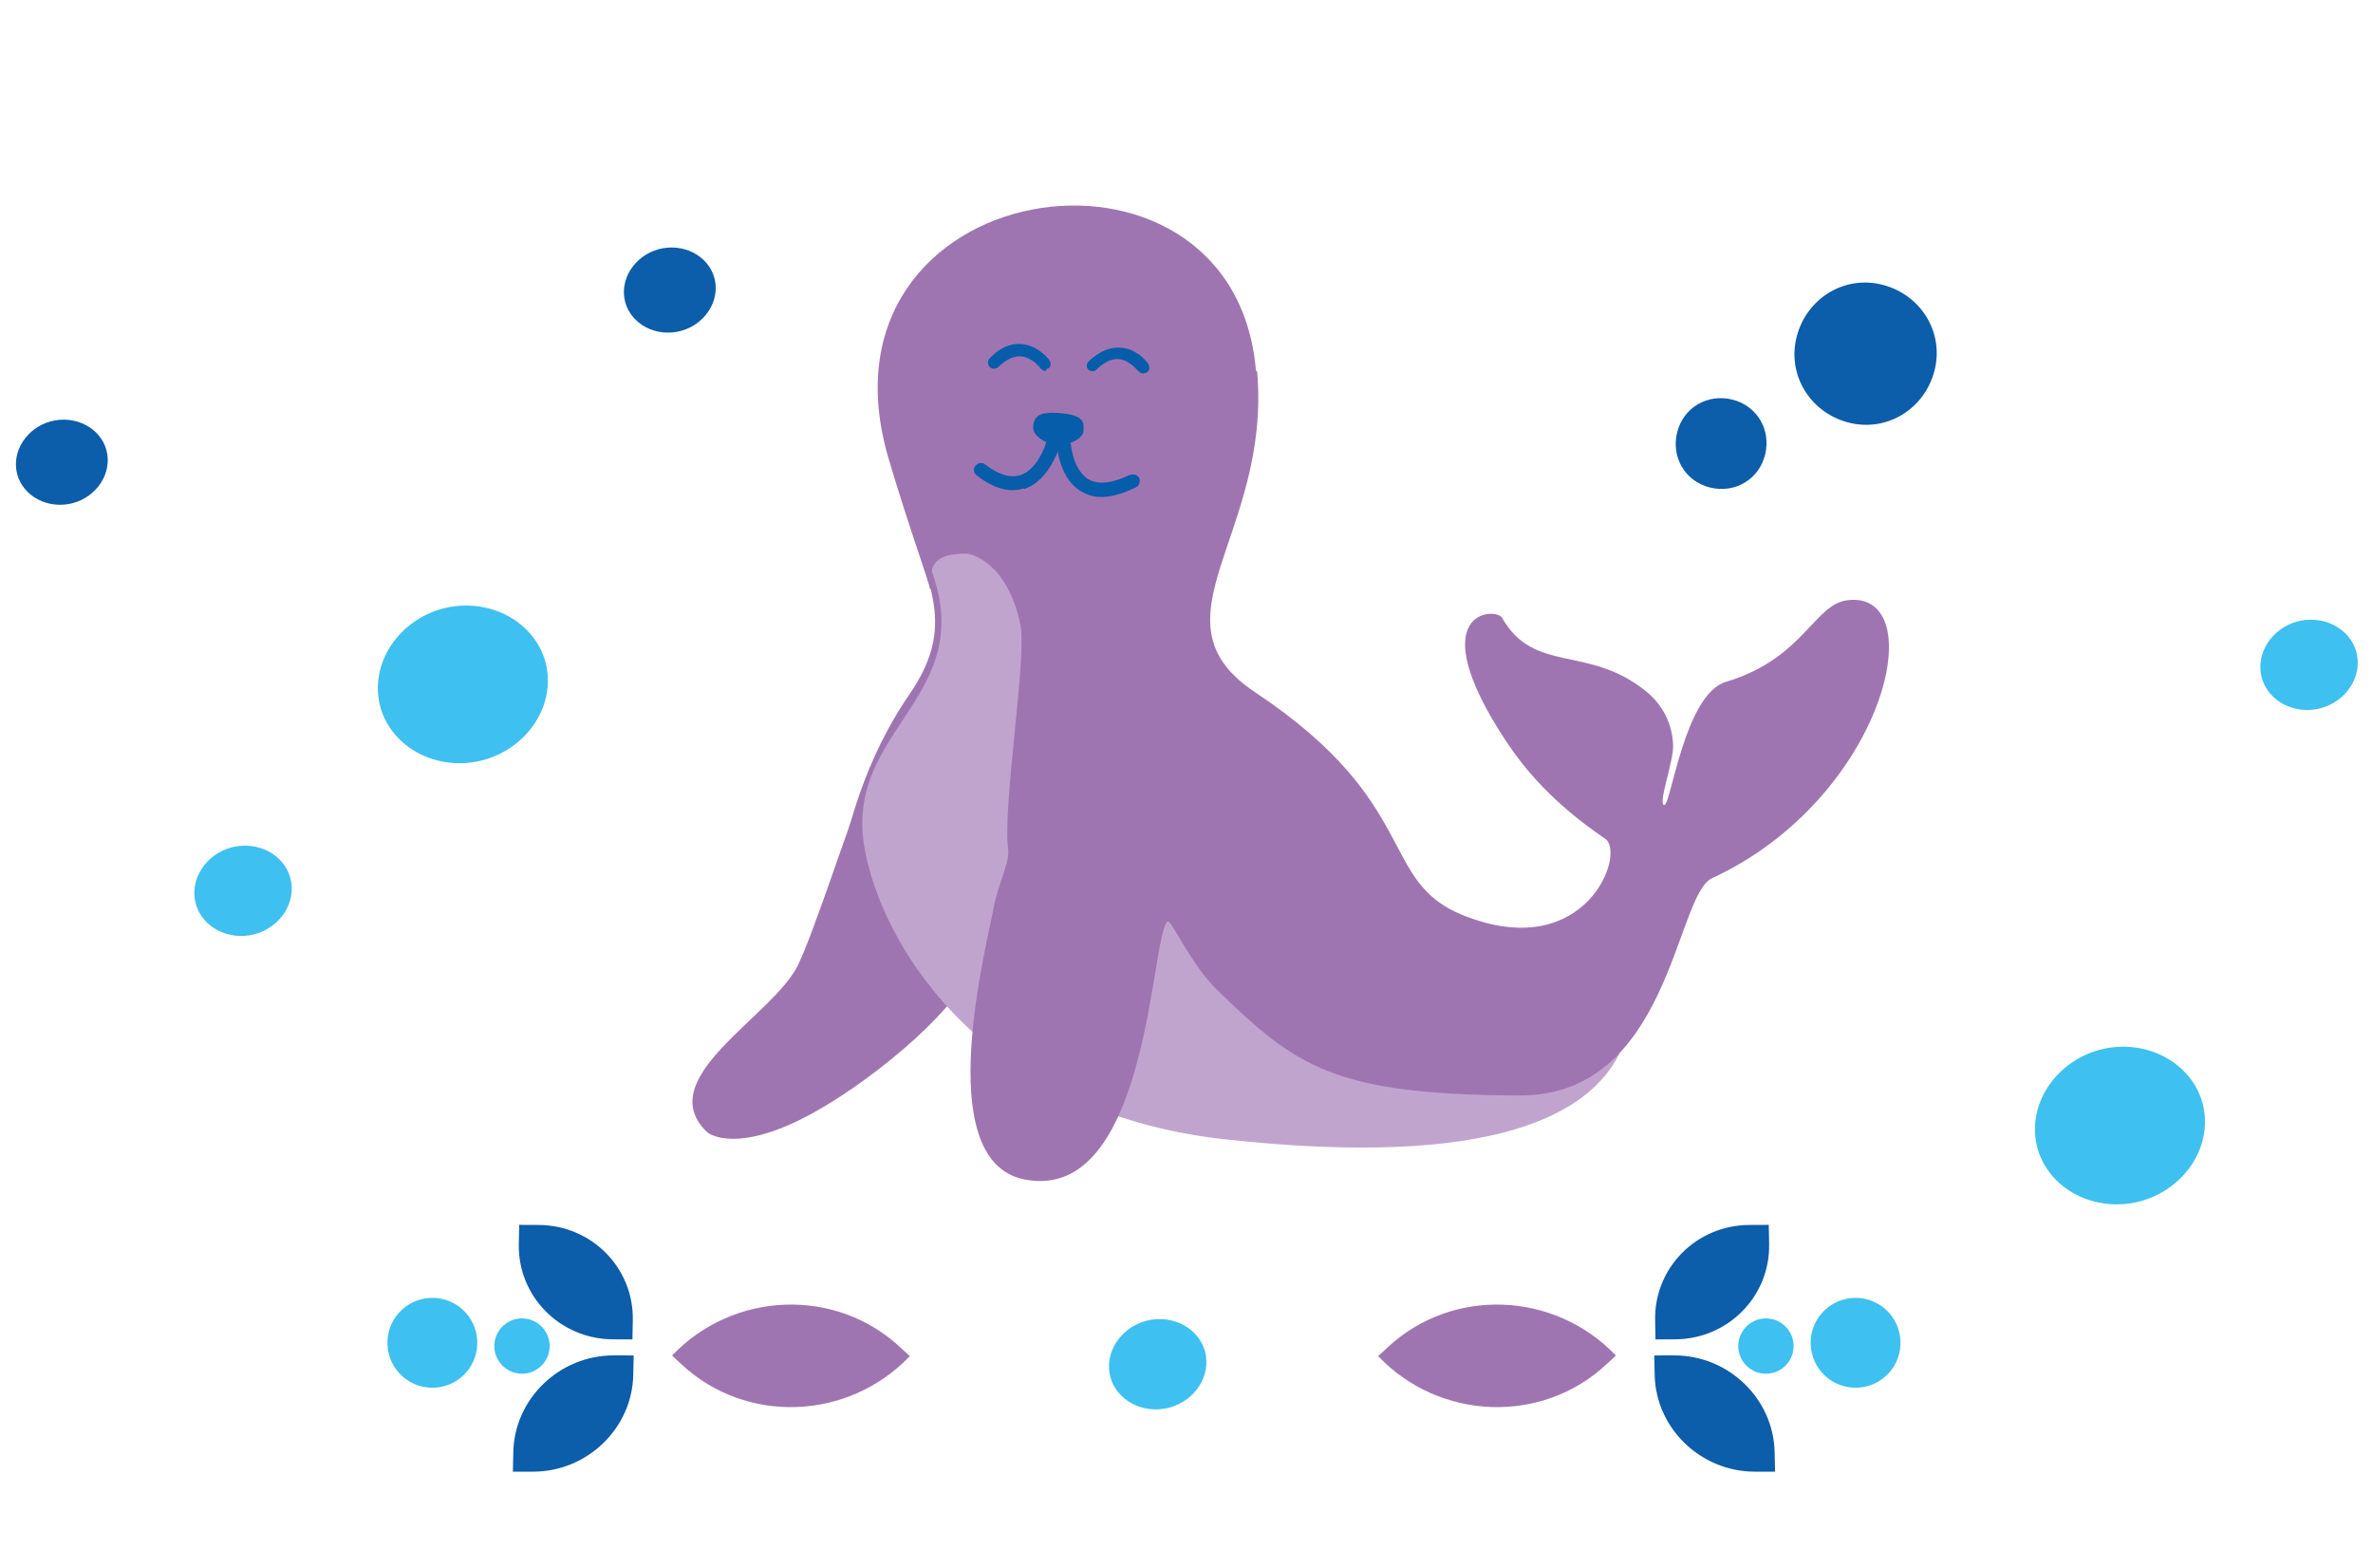 <svg width="345" height="228" viewBox="0 0 345 228" fill="none" xmlns="http://www.w3.org/2000/svg">
<path d="M125.358 115.253C123.569 119.166 118.451 135.319 115.982 140.387C112.282 147.833 94.728 156.748 102.745 164.552C103.491 165.256 107.559 167.206 116.573 162.673C125.777 158.08 138.823 147.147 140.796 141.503C142.863 135.83 126.984 111.81 125.358 115.253Z" fill="#9F75B1"/>
<path d="M132.537 76.915C135.4 85.937 138.658 91.593 132.22 100.952C125.493 110.717 123.332 120.706 122.163 125.258C121.054 130 128.61 141.295 128.61 141.295L148.621 136.827C148.621 136.827 159.356 96.21 159.599 94.669C159.936 93.099 142.713 77.031 142.713 77.031C142.713 77.031 131.357 73.527 132.412 76.85L132.537 76.915Z" fill="#9F75B1"/>
<path d="M132.537 76.915C146.34 100.653 122.499 104.246 125.66 123.103C127.949 136.906 142.399 161.693 178.042 165.644C217.681 170 231.065 161.781 235.379 153.304C238.137 147.83 187.946 138.878 187.946 138.878L144.459 73.969C144.459 73.969 130.632 73.548 132.537 76.915Z" fill="#C0A4CE"/>
<path d="M182.778 54.075C184.796 77.894 166.627 90.139 182.513 100.673C206.762 116.811 200.327 128.156 212.764 133.094C230.59 140.19 236.433 124.016 233.375 121.955C225.638 116.675 221.706 111.86 218.93 107.724C206.413 88.7 217.448 88.229 218.37 89.818C223.072 98.047 230.886 93.686 239.326 100.52C241.724 102.477 243.103 105.175 243.247 108.265C243.371 110.63 240.979 116.929 241.954 117.038C242.93 117.146 244.897 100.947 250.91 99.144C262.177 95.778 263.741 87.861 268.57 87.269C281.039 85.717 274.14 116.023 248.889 127.694C243.528 130.231 242.758 159.43 220.861 159.27C193.764 159.192 188.343 154.954 177.032 144.014C173.116 140.239 170.312 133.707 169.772 133.983C167.294 135.397 167.189 175.255 148.843 171.46C135.083 168.613 143.674 136.724 144.503 131.758C145.183 128.302 146.799 125.489 146.576 123.469C145.718 117.47 149.278 95.749 148.372 90.915C146.489 81.686 141.117 80.569 140.677 80.499C133.211 80.36 136.168 85.066 135.214 85.682C135.072 84.577 132.131 76.626 129.247 66.879C116.774 25.263 179.301 15.772 182.593 53.82L182.778 54.075Z" fill="#9F75B1"/>
<path d="M150.206 62.11C150.093 63.4 152.249 64.597 153.665 64.775C154.83 64.824 157.394 64.01 157.507 62.72C157.62 61.43 157.699 60.359 154.048 60.054C150.618 59.784 150.319 60.82 150.206 62.11Z" fill="#065DAA"/>
<path d="M148.848 71.007C146.759 71.67 144.468 71.038 141.975 69.112C141.539 68.727 141.454 68.127 141.838 67.692C142.222 67.256 142.822 67.171 143.258 67.555C145.19 69.032 146.916 69.53 148.34 69.078C151.284 68.144 152.393 63.402 152.393 63.402C152.527 62.837 153.067 62.561 153.632 62.695C154.197 62.83 154.473 63.369 154.339 63.934C154.304 64.154 152.932 69.712 148.973 71.072C148.973 71.072 148.973 71.072 148.878 71.102L148.848 71.007Z" fill="#065DAA"/>
<path d="M162.795 71.808C160.516 72.532 158.69 72.379 157.129 71.411C153.631 69.281 153.613 63.955 153.523 63.67C153.562 63.135 153.947 62.7 154.547 62.614C155.082 62.653 155.517 63.038 155.603 63.638C155.603 63.638 155.664 68.113 158.257 69.695C159.663 70.503 161.683 70.28 164.221 69.056C164.791 68.875 165.356 69.01 165.602 69.454C165.847 69.899 165.648 70.589 165.204 70.835C164.474 71.171 163.745 71.507 162.985 71.748L162.795 71.808Z" fill="#065DAA"/>
<path d="M166.423 54.247C166.518 54.217 166.613 54.187 166.708 54.157C167.153 53.911 167.192 53.376 166.946 52.931C166.916 52.836 165.403 50.703 162.948 50.542C161.343 50.424 159.788 51.126 158.255 52.553C157.936 52.864 157.896 53.399 158.207 53.718C158.517 54.038 159.052 54.077 159.372 53.767C160.491 52.68 161.57 52.129 162.64 52.207C164.245 52.325 165.388 53.949 165.483 53.918C165.668 54.173 166.043 54.368 166.328 54.277L166.423 54.247Z" fill="#065DAA"/>
<path d="M152.126 53.662C152.221 53.631 152.316 53.601 152.411 53.571C152.761 53.356 152.895 52.791 152.554 52.376C152.524 52.281 150.916 50.178 148.461 50.016C146.855 49.899 145.301 50.601 143.893 52.093C143.574 52.403 143.534 52.938 143.875 53.353C144.185 53.672 144.72 53.712 145.135 53.371C146.254 52.285 147.333 51.733 148.403 51.812C150.008 51.929 151.215 53.428 151.246 53.523C151.431 53.778 151.806 53.972 152.091 53.882L152.126 53.662Z" fill="#065DAA"/>
<path d="M261.232 48.88C262.704 43.319 268.212 39.955 273.773 41.427C279.333 42.899 282.698 48.407 281.225 53.968C279.753 59.528 274.246 62.892 268.685 61.42C263.124 59.948 259.76 54.441 261.232 48.88Z" fill="#0C5DAA"/>
<path d="M243.839 62.847C244.743 59.239 248.26 57.195 251.868 58.099C255.476 59.003 257.52 62.519 256.616 66.127C255.713 69.735 252.196 71.78 248.588 70.876C244.98 69.972 242.935 66.456 243.839 62.847Z" fill="#0C5DAA"/>
<path d="M308.75 175.066C301.992 175.574 296.135 170.948 295.863 164.654C295.591 158.361 300.918 152.733 307.676 152.225C314.434 151.716 320.291 156.343 320.563 162.636C320.836 168.929 315.508 174.558 308.75 175.066Z" fill="#3EC0F0"/>
<path d="M67.832 110.926C61.075 111.434 55.217 106.807 54.945 100.514C54.673 94.221 60 88.592 66.758 88.084C73.516 87.576 79.373 92.203 79.645 98.496C79.918 104.789 74.591 110.418 67.832 110.926Z" fill="#3EC0F0"/>
<path d="M168.621 204.895C164.749 205.187 161.392 202.535 161.236 198.929C161.08 195.324 164.133 192.098 168.005 191.807C171.877 191.516 175.234 194.167 175.39 197.773C175.546 201.379 172.493 204.604 168.621 204.895Z" fill="#3EC0F0"/>
<path d="M336.011 103.209C332.139 103.5 328.783 100.849 328.627 97.243C328.471 93.637 331.524 90.412 335.396 90.121C339.268 89.83 342.624 92.481 342.78 96.087C342.936 99.693 339.884 102.918 336.011 103.209Z" fill="#3EC0F0"/>
<path d="M35.644 136.062C31.772 136.353 28.416 133.702 28.26 130.096C28.104 126.49 31.156 123.265 35.029 122.974C38.901 122.682 42.257 125.333 42.413 128.939C42.569 132.545 39.517 135.77 35.644 136.062Z" fill="#3EC0F0"/>
<path d="M9.281 73.372C5.631 73.646 2.467 71.147 2.32 67.748C2.173 64.35 5.051 61.31 8.7 61.035C12.35 60.761 15.514 63.26 15.661 66.658C15.808 70.057 12.931 73.097 9.281 73.372Z" fill="#0C5DAA"/>
<path d="M97.671 48.341C94.022 48.615 90.858 46.117 90.711 42.718C90.564 39.319 93.441 36.279 97.091 36.005C100.741 35.73 103.904 38.229 104.051 41.628C104.198 45.027 101.321 48.067 97.671 48.341Z" fill="#0C5DAA"/>
<path d="M234.928 197.088C225.982 187.7 211.128 187.158 201.772 195.871L200.365 197.173C209.311 206.562 224.165 207.103 233.521 198.39L234.928 197.088Z" fill="#9F75B1"/>
<path d="M265.362 200.054C268.031 202.493 272.163 202.301 274.594 199.646C277.032 196.976 276.841 192.845 274.185 190.414C271.516 187.975 267.385 188.167 264.953 190.822C262.515 193.492 262.707 197.623 265.362 200.054Z" fill="#3EC0F0"/>
<path d="M252.725 195.886C252.823 198.102 254.705 199.824 256.921 199.726C259.137 199.628 260.859 197.746 260.761 195.531C260.663 193.315 258.781 191.592 256.566 191.69C254.35 191.788 252.627 193.67 252.725 195.886Z" fill="#3EC0F0"/>
<path d="M257.152 178.087L257.205 180.881C257.352 188.495 251.214 194.695 243.512 194.73L240.685 194.743L240.632 191.948C240.485 184.334 246.623 178.135 254.324 178.099L257.152 178.087Z" fill="#0C5DAA"/>
<path d="M258.068 213.969L258.005 211.118C257.832 203.351 251.295 197.052 243.402 197.066L240.504 197.07L240.567 199.921C240.74 207.688 247.263 213.98 255.171 213.973L258.068 213.969Z" fill="#0C5DAA"/>
<path d="M97.705 197.088C106.651 187.7 121.505 187.158 130.861 195.871L132.267 197.173C123.322 206.562 108.468 207.103 99.112 198.39L97.705 197.088Z" fill="#9F75B1"/>
<path d="M67.271 200.054C64.601 202.493 60.47 202.301 58.039 199.646C55.6 196.976 55.792 192.845 58.447 190.414C61.117 187.975 65.248 188.167 67.68 190.822C70.118 193.492 69.926 197.623 67.271 200.054Z" fill="#3EC0F0"/>
<path d="M79.908 195.886C79.81 198.102 77.928 199.824 75.712 199.726C73.496 199.628 71.773 197.746 71.871 195.531C71.969 193.315 73.852 191.592 76.067 191.69C78.283 191.788 80.006 193.67 79.908 195.886Z" fill="#3EC0F0"/>
<path d="M75.481 178.087L75.428 180.881C75.281 188.495 81.419 194.695 89.12 194.73L91.948 194.743L92.001 191.948C92.147 184.334 86.01 178.135 78.308 178.099L75.481 178.087Z" fill="#0C5DAA"/>
<path d="M74.565 213.969L74.628 211.118C74.8 203.351 81.338 197.052 89.231 197.066L92.128 197.07L92.066 199.921C91.893 207.688 85.37 213.98 77.462 213.973L74.565 213.969Z" fill="#0C5DAA"/>
</svg>
